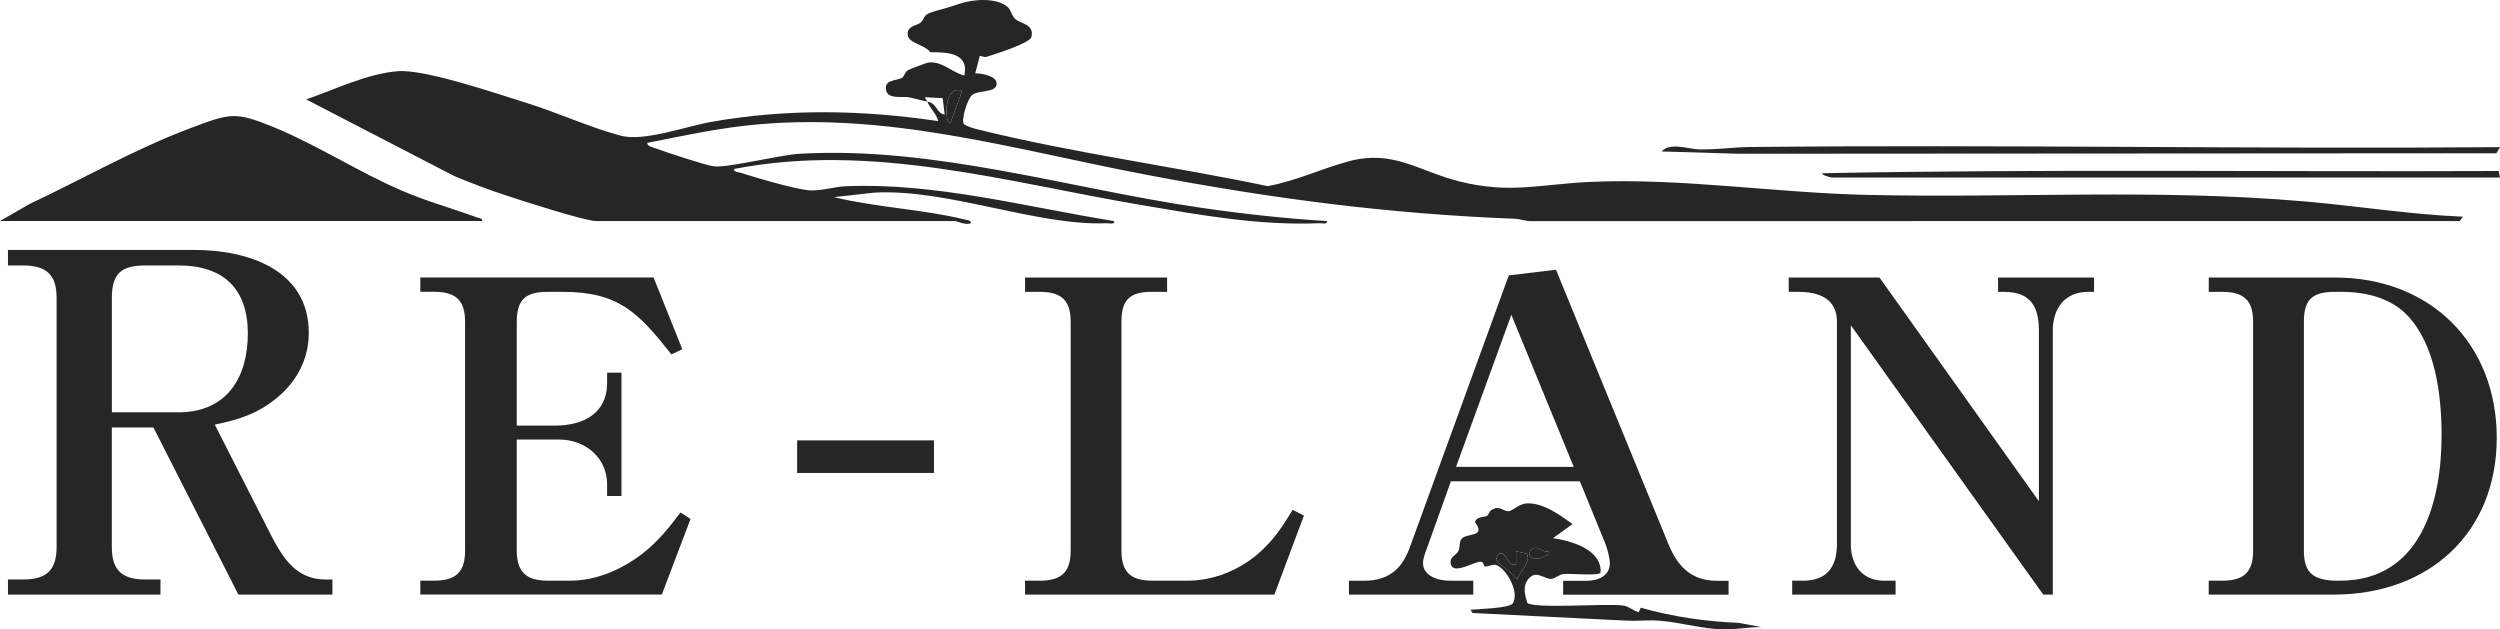 <?xml version="1.0" encoding="UTF-8"?>
<svg id="_レイヤー_2" data-name="レイヤー 2" xmlns="http://www.w3.org/2000/svg" viewBox="0 0 552.48 139.1">
  <defs>
    <style>
      .cls-1 {
        fill: #262626;
      }
    </style>
  </defs>
  <g id="_レイヤー_1-2" data-name="レイヤー 1">
    <g>
      <g>
        <path class="cls-1" d="M204.96,22.44c-1.65-.29-2.73-.66-4.1-.94-1.25-.26-4.42.43-4.97-1.3-.85-2.67,2.36-2.33,3.46-3.01.49-.3.59-1.23,1.3-1.69.36-.23,4.19-1.65,4.59-1.69,3.05-.3,5.15,2.23,7.87,2.87,1.1-4.99-3.81-5.16-7.53-5.14-1.1-1.61-4.81-1.99-4.97-3.76-.27-2.11,2.09-2.13,2.78-2.74,1.37-1.22.09-1.77,3.76-2.73,2.26-.59,3.03-.87,5.16-1.56,2.92-.94,7.93-1.32,10.4.82.73.63.86,1.92,1.67,2.65,1.16,1.04,4.26,1.08,3.55,3.97-.34,1.37-8.23,3.85-9.98,4.38-.46.14-1.26-.32-1.43-.19l-1.01,3.82c1.46-.01,5.11.6,4.71,2.57-.35,1.76-4.04,1.11-5.42,2.25-.99.82-2.54,5.75-1.73,6.46.87.51,1.83.83,2.81,1.07,21.1,5.24,42.98,8.13,64.26,12.58,6.12-1.08,11.93-3.87,17.92-5.48,9.83-2.64,15.24,2.09,24.38,4.42,11.25,2.87,18.17.59,29.12.12,20.01-.87,40.76,2.42,61,2.88,32.69.74,63.87-1.41,96.94,1.46,11.59,1.01,23.18,2.87,34.8,3.36l-.71.96-204.99.02c-1.31.08-2.51-.47-3.8-.52-28.16-1.1-53.86-4.48-81.47-9.73-29.72-5.65-58.16-14.34-88.88-10.82-7.2.82-14.34,2.39-21.43,3.78.13.8.94.86,1.54,1.09,2.14.81,11.44,3.89,13.22,4.09,3.13.36,14.48-2.53,19.08-2.79,29.63-1.67,59.33,7.67,88.4,11.92,9.28,1.36,18.64,2.39,28,2.96.11.84-1.09.45-1.67.48-13.34.55-26.14-1.78-39.21-3.99-29.76-5.03-59.7-13.93-90.15-8-.12.69.83.65,1.34.81,3.78,1.2,11.14,3.37,14.87,3.88,2.45.33,5.95-.77,8.49-.88,19.81-.82,39.9,4.6,59.3,7.71.11.84-1.09.45-1.67.47-15.32.66-35.24-7.67-51.37-6.76l-8.88,1c9.28,2.26,19.74,2.69,28.9,4.94.48.12,1.45.14,1.33.82-1.15.52-2.95-.48-3.6-.48h-79.2c-2.52,0-16.42-4.52-19.81-5.63-3.91-1.29-7.74-2.72-11.53-4.31l-32.74-16.94c6.34-2.18,13.65-5.78,20.4-6.24,6.06-.41,21.89,5.02,28.44,7.06s13.99,5.42,20.65,7.19c5.2,1.38,14.41-2.06,20.17-3.07,16.77-2.94,33.2-2.63,50.01-.15-.42-1.73-1.69-2.58-2.4-4.32,2.28.41,1.86,2.55,3.84,2.88l-.45-3.63-3.87-.2c-.13.09.36.67.48.96ZM212.64,20.05c-4.19-1.4-3.94,7.2-2.64,7.19l2.64-7.19Z"/>
        <path class="cls-1" d="M0,48.84l6.55-3.77c11.71-5.53,23.43-12.21,35.56-16.76,8.81-3.3,9.82-3.74,18.61-.11,9.56,3.95,18.59,9.88,28.24,14,5.51,2.36,10.79,3.78,16.29,5.8.51.19,1.42.16,1.31.84H0Z"/>
        <path class="cls-1" d="M343.2,118.92c3.99.61,10.87,2.5,10.51,7.64-.53.78-6.69.11-8.19.3-.96.12-1.88.98-2.64,1.06-1.58.17-3.42-2.17-5.2.13-1.21,1.57-.7,3.44-.16,5.18,1.59,1.38,17.68.04,21.24.6,1.28.2,2.16,1.15,3.39,1.44l.45-.97c7,1.99,14.35,3.06,21.63,3.34l5.04.95c-2.89-.03-5.48.55-8.42.5-5.02-.08-10.59-1.88-15.34-1.98-2.17-.05-3.79.17-6.24.04l-33.84-1.68-.47-.72c1.7-.18,8.63-.29,9.38-1.43,1.46-2.53-1.37-7.52-3.63-8.43-.84-.34-1.7.41-2.56.28-.38-.06-.11-1.04-1.01-1.03-1.38.02-5.79,2.79-6.47.71-.57-1.75,1.18-2.13,1.63-3.08.39-.82.11-1.94.69-2.67,1.09-1.39,5.56-.27,2.96-3.73.46-1.35,2.01-.96,2.72-1.4.3-.19.43-.94.9-1.24,1.82-1.18,2.59.28,3.81.25.81-.03,2.28-1.6,3.89-1.72,3.67-.27,7.44,2.55,10.26,4.55l-4.32,3.11ZM342.24,121.8c-1.03.4-2.3-.86-2.91-.75-2.61.45-1.09,3.84,2.21,1.75.41-.26.96.25.7-1ZM337.37,122.36l-2.32-.55v2.88c-1.71.72-2.02-2.15-3.13-2.4-.79-.18-1.4.81-1.14,1.62.15.48,4.01,3.09,4.51,4.12.53-1.79,3.19-3.83,2.09-5.68Z"/>
        <path class="cls-1" d="M552.48,32.52l-.8,1.35-167.46.11-17.02-.51c1.91-2.12,5.9-.5,8.38-.45,3.81.07,7.47-.49,11.04-.53,55.27-.57,110.59.47,165.86.03Z"/>
        <rect class="cls-1" x="176.16" y="97.32" width="30.24" height="7.2"/>
        <path class="cls-1" d="M404.88,39.24c-.21-.02-2.3-.46-2.16-.96,49.75-.96,99.66-.28,149.47-.49l.28,1.45h-147.6Z"/>
        <path class="cls-1" d="M212.64,20.05l-2.64,7.19c-1.3.01-1.55-8.59,2.64-7.19Z"/>
        <path class="cls-1" d="M337.37,122.36c1.11,1.84-1.56,3.89-2.09,5.68-.5-1.04-4.36-3.64-4.51-4.12-.26-.82.35-1.8,1.14-1.62,1.11.25,1.42,3.12,3.13,2.4v-2.88s2.33.55,2.33.55Z"/>
        <path class="cls-1" d="M342.24,121.8c.27,1.26-.29.75-.7,1-3.3,2.09-4.83-1.31-2.21-1.75.61-.11,1.88,1.15,2.91.75Z"/>
      </g>
      <g>
        <path class="cls-1" d="M24.71,94.46v26.4c0,5.22,2.3,7.2,7.41,7.2h3.34v3.34H1.76v-3.34h3.34c5.11,0,7.41-1.98,7.41-7.2v-54.99c0-5.22-2.3-7.2-7.41-7.2H1.76v-3.44h41.12c11.79,0,25.36,4.28,25.36,18.37,0,5.64-2.61,10.64-6.89,14.19-4.38,3.65-8.45,4.9-13.88,6.05l12.42,24.42c2.71,5.22,5.64,9.81,12.11,9.81h1.46v3.34h-20.77l-18.78-36.94h-9.18ZM39.43,91.12c10.64,0,15.34-7.62,15.34-17.43s-5.32-15.03-15.34-15.03h-7.3c-5.32,0-7.41,1.77-7.41,7.2v25.25h14.71Z"/>
        <path class="cls-1" d="M144.44,61.33l6.34,15.84-2.4,1.15c-7.3-9.22-11.62-13.82-24-13.82h-3.36c-4.8,0-6.82,1.63-6.82,6.62v22.94h8.35c6.14,0,11.62-2.5,11.62-9.5v-2.21h3.17v27.26h-3.17v-2.59c0-5.66-4.61-9.89-10.66-9.89h-9.31v24.57c0,4.8,2.21,6.62,6.82,6.62h4.99c5.76,0,11.23-2.4,15.84-5.86,3.65-2.88,5.76-5.57,8.54-9.21l2.21,1.44-6.34,16.7h-53.37v-3.07h3.07c4.7,0,6.82-1.82,6.82-6.62v-50.59c0-4.8-2.11-6.62-6.82-6.62h-3.07v-3.17h51.55Z"/>
        <path class="cls-1" d="M254.65,64.49c-4.9,0-6.82,1.63-6.82,6.62v50.59c0,4.8,2.11,6.62,6.82,6.62h7.78c5.57,0,10.94-2.11,15.26-5.66,3.65-3.07,5.57-6.05,7.97-9.98l2.5,1.25-6.53,17.47h-55.1v-3.07h3.26c4.7,0,6.82-1.82,6.82-6.62v-50.59c0-4.8-2.11-6.62-6.82-6.62h-3.26v-3.17h31.39v3.17h-3.26Z"/>
        <path class="cls-1" d="M409.02,71.89v48.38c0,4.61,2.5,8.06,7.39,8.06h2.5v3.07h-22.85v-3.07h2.4c5.28,0,7.49-3.07,7.49-8.06v-49.15c0-5.28-4.13-6.62-8.64-6.62h-2.02v-3.17h20.06l35.23,49.44v-37.73c0-5.38-1.92-8.54-7.68-8.54h-1.34v-3.17h21.21v3.17h-1.34c-5.18,0-7.78,3.74-7.78,8.54v58.36h-2.11l-42.52-59.52Z"/>
        <path class="cls-1" d="M491.1,128.33c4.7,0,6.82-1.82,6.82-6.62v-50.59c0-4.8-2.11-6.62-6.82-6.62h-2.98v-3.17h27.93c20.93,0,35.71,14.49,35.71,35.42s-14.88,34.65-36,34.65h-27.65v-3.07h2.98ZM517.11,128.33c17.95,0,22.46-17.47,22.46-32.16,0-8.74-1.34-19.97-7.58-26.49-3.65-3.84-9.21-5.18-14.4-5.18h-1.63c-4.9,0-6.82,1.63-6.82,6.62v50.59c0,4.9,2.11,6.43,6.82,6.62h1.15Z"/>
      </g>
      <path class="cls-1" d="M320.64,106.35l-5.5,15.36c-.34.86-.67,1.92-.67,2.69,0,2.88,3.25,3.94,6.06,3.94h5.05v3.07h-27.48v-3.07h3.36c5.94,0,8.64-3.17,10.21-7.68l21.76-59.8,10.43-1.25,24.79,60.48c1.79,4.42,4.6,8.26,10.77,8.26h2.58v3.07h-36.56v-3.07h5.16c2.8,0,5.16-1.25,5.16-3.84,0-1.25-.56-3.26-1.01-4.42l-5.61-13.73h-28.49ZM333.99,69.58l-12.22,33.6h26.02l-13.79-33.6Z"/>
    </g>
  </g>
</svg>